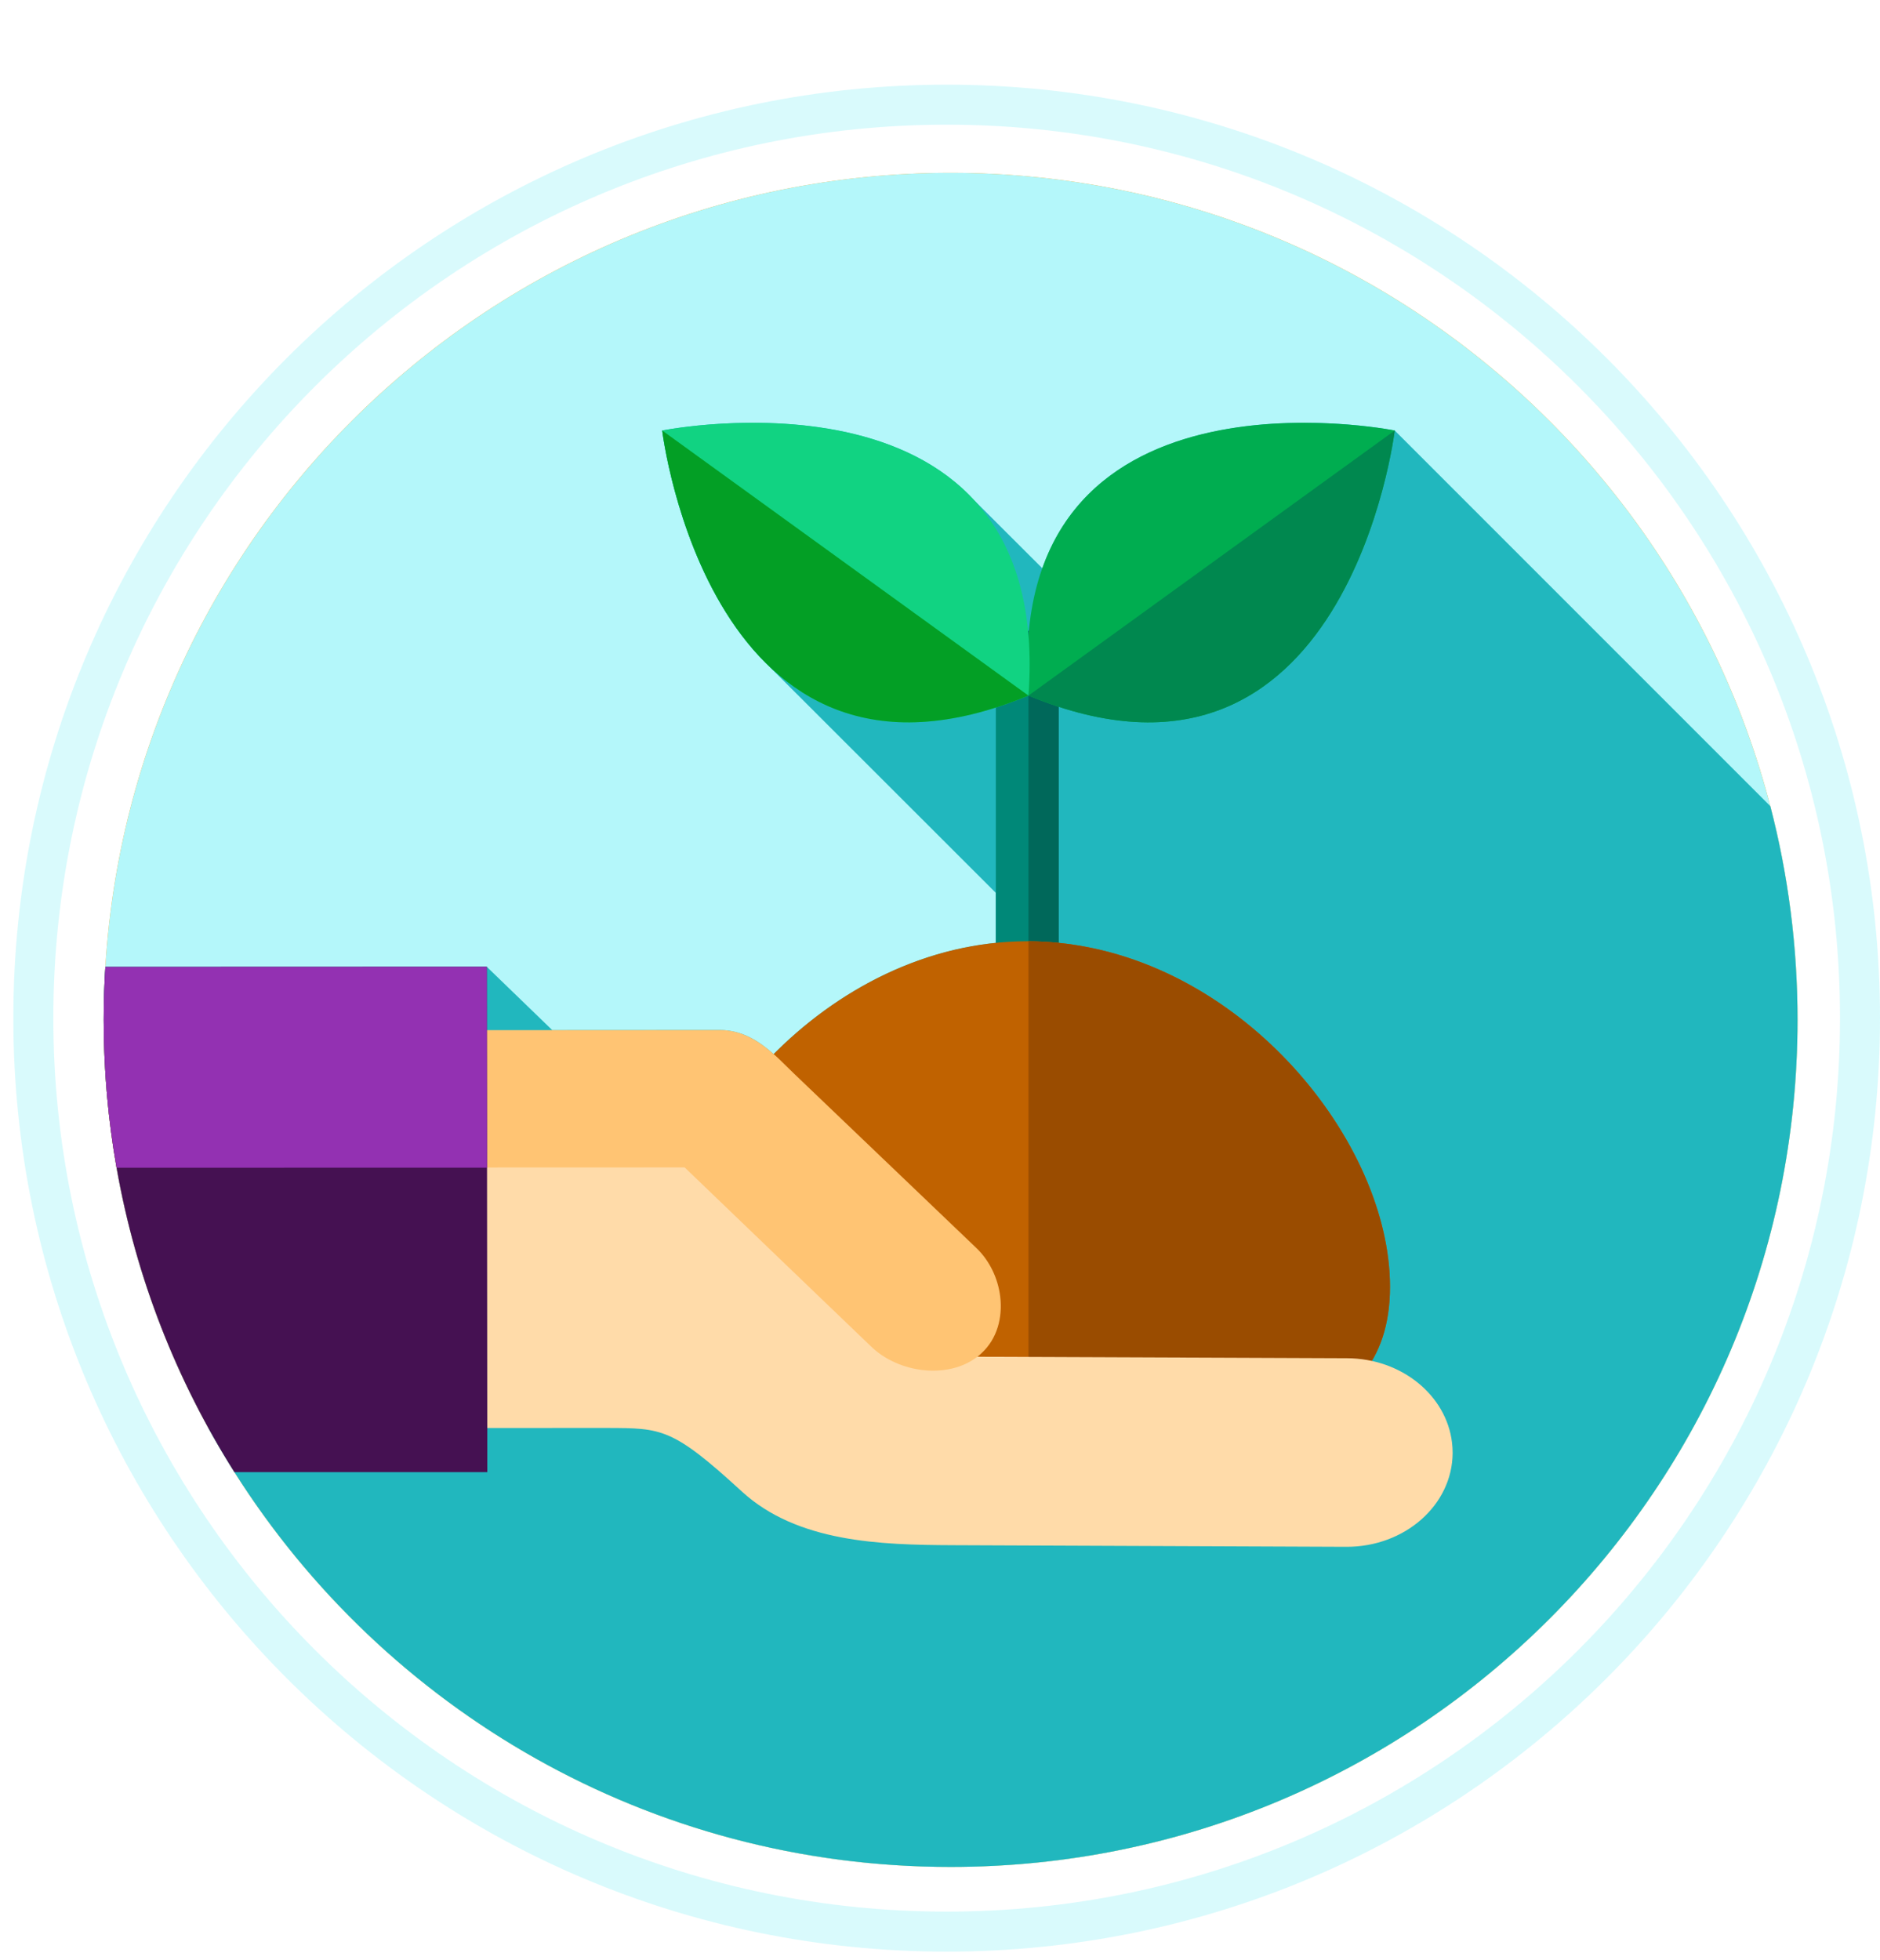 <svg width="141" height="147" viewBox="0 0 141 147" fill="none" xmlns="http://www.w3.org/2000/svg">
<path opacity="0.5" d="M139.5 76.35C139.5 114.182 108.832 144.85 71 144.85C33.169 144.85 2.5 114.182 2.5 76.35C2.5 38.519 33.169 7.85 71 7.85C108.832 7.85 139.5 38.519 139.5 76.35Z" stroke="#B4F7FA" stroke-width="3"/>
<path d="M134.815 76.481C134.815 111.562 106.377 140 71.296 140C36.216 140 7.778 111.562 7.778 76.481C7.778 41.401 36.216 12.963 71.296 12.963C106.377 12.963 134.815 41.401 134.815 76.481Z" fill="#FFAA20"/>
<path d="M134.815 76.481C134.815 111.56 106.375 140 71.296 140C48.688 140 28.836 128.184 17.583 110.394C16.901 109.315 16.249 108.214 15.63 107.092C12.331 101.104 9.968 94.532 8.743 87.567C8.743 87.565 8.743 87.565 8.743 87.562C8.475 86.052 8.264 84.518 8.105 82.972C7.914 81.094 7.805 79.189 7.783 77.266C7.781 77.005 7.778 76.742 7.778 76.481C7.778 75.147 7.82 73.822 7.902 72.509C9.952 39.281 37.552 12.963 71.296 12.963C106.375 12.963 134.815 41.403 134.815 76.481Z" fill="#B4F7FA"/>
<path d="M7.783 77.266C7.805 79.189 7.914 81.094 8.105 82.972C8.264 84.518 8.475 86.052 8.743 87.562C8.743 87.565 8.743 87.565 8.743 87.567C9.968 94.532 12.331 101.104 15.63 107.092C16.249 108.214 16.901 109.315 17.583 110.394C28.836 128.184 48.688 140 71.296 140C106.375 140 134.815 111.56 134.815 76.481C134.815 70.943 134.104 65.572 132.773 60.451L104.605 32.283C104.605 32.283 83.352 28.026 78.179 42.619L73.008 37.46C65.291 29.153 49.663 32.284 49.663 32.284C49.663 32.284 50.983 43.211 57.34 49.623L74.688 66.956V70.706C68.223 71.359 62.404 74.639 58.025 79.047C56.944 78.085 55.675 77.248 54 77.241C53.883 77.241 49.353 77.243 41.421 77.248L36.51 72.499L7.902 72.509C7.82 73.822 7.778 75.147 7.778 76.481C7.778 76.742 7.781 77.005 7.783 77.266Z" fill="#21B7BE"/>
<path d="M74.688 47.304H79.402V72.499H74.688V47.304Z" fill="#008878"/>
<path d="M77.135 47.304H79.403V72.498H77.135V47.304Z" fill="#00685A"/>
<path d="M49.841 96.493C49.841 85.095 62.02 70.584 77.045 70.584C92.07 70.584 104.25 85.095 104.25 96.493C104.25 107.891 92.07 108.361 77.045 108.361C62.02 108.361 49.841 107.891 49.841 96.493Z" fill="#C06200"/>
<path d="M104.249 96.494C104.249 107.868 92.119 108.359 77.135 108.361V70.585C77.898 70.588 78.656 70.629 79.403 70.704C93.325 72.111 104.249 85.698 104.249 96.494Z" fill="#9A4C00"/>
<path d="M108.948 108.958C108.929 112.863 105.359 116.009 100.972 115.994L71.46 115.873C66.029 115.851 59.803 115.662 55.638 111.846C50.417 107.054 49.626 107.097 45.551 107.082L36.545 107.084L15.63 107.092C12.331 101.104 9.968 94.532 8.743 87.567C8.475 86.053 8.264 84.52 8.105 82.972L36.523 82.955L52.067 82.942C52.595 82.945 53.094 83.141 53.457 83.488L72.111 101.199C72.43 101.499 72.86 101.688 73.313 101.732C73.373 101.737 73.437 101.737 73.498 101.742L101.026 101.852C105.125 101.869 108.479 104.638 108.901 108.174C108.934 108.43 108.946 108.692 108.948 108.958Z" fill="#FFDBA9"/>
<path d="M73.636 101.454C73.532 101.556 73.428 101.646 73.313 101.732C71.098 103.455 67.408 102.96 65.367 101.006C65.367 101.006 60.821 96.646 60.806 96.629L51.35 87.545L36.528 87.55L8.743 87.562C8.475 86.052 8.264 84.518 8.105 82.972C7.915 81.094 7.805 79.189 7.783 77.266C17.583 77.258 29.461 77.253 36.515 77.251C46.648 77.243 53.863 77.24 54 77.24C56.538 77.251 58.146 79.166 59.576 80.533C60.489 81.409 73.224 93.584 73.224 93.584C74.229 94.545 74.857 95.884 75.018 97.244C75.201 98.798 74.789 100.382 73.636 101.454Z" fill="#FFC473"/>
<path d="M36.547 110.392L17.583 110.394C13.256 103.557 10.2 95.838 8.743 87.567C8.107 83.968 7.778 80.262 7.778 76.481C7.778 75.147 7.82 73.822 7.902 72.509L36.51 72.499L36.515 77.251L36.523 82.955L36.528 87.55V87.562L36.545 107.084L36.547 110.392Z" fill="#451152"/>
<path d="M36.528 87.55V87.562L8.743 87.567C8.107 83.968 7.778 80.262 7.778 76.481C7.778 75.147 7.82 73.822 7.902 72.509L36.51 72.499L36.515 77.251L36.523 82.955L36.528 87.55Z" fill="#9331B2"/>
<path d="M104.605 32.283C104.605 32.283 75.226 26.389 77.134 52.163C101.02 62.034 104.605 32.283 104.605 32.283Z" fill="#00AD50"/>
<path d="M104.605 32.283C104.605 32.283 101.02 62.034 77.134 52.163L104.605 32.283Z" fill="#00884F"/>
<path d="M49.664 32.283C49.664 32.283 79.043 26.389 77.134 52.163C53.249 62.034 49.664 32.283 49.664 32.283Z" fill="#11D382"/>
<path d="M49.664 32.283C49.664 32.283 53.249 62.034 77.134 52.163L49.664 32.283Z" fill="#039F25"/>
</svg>
